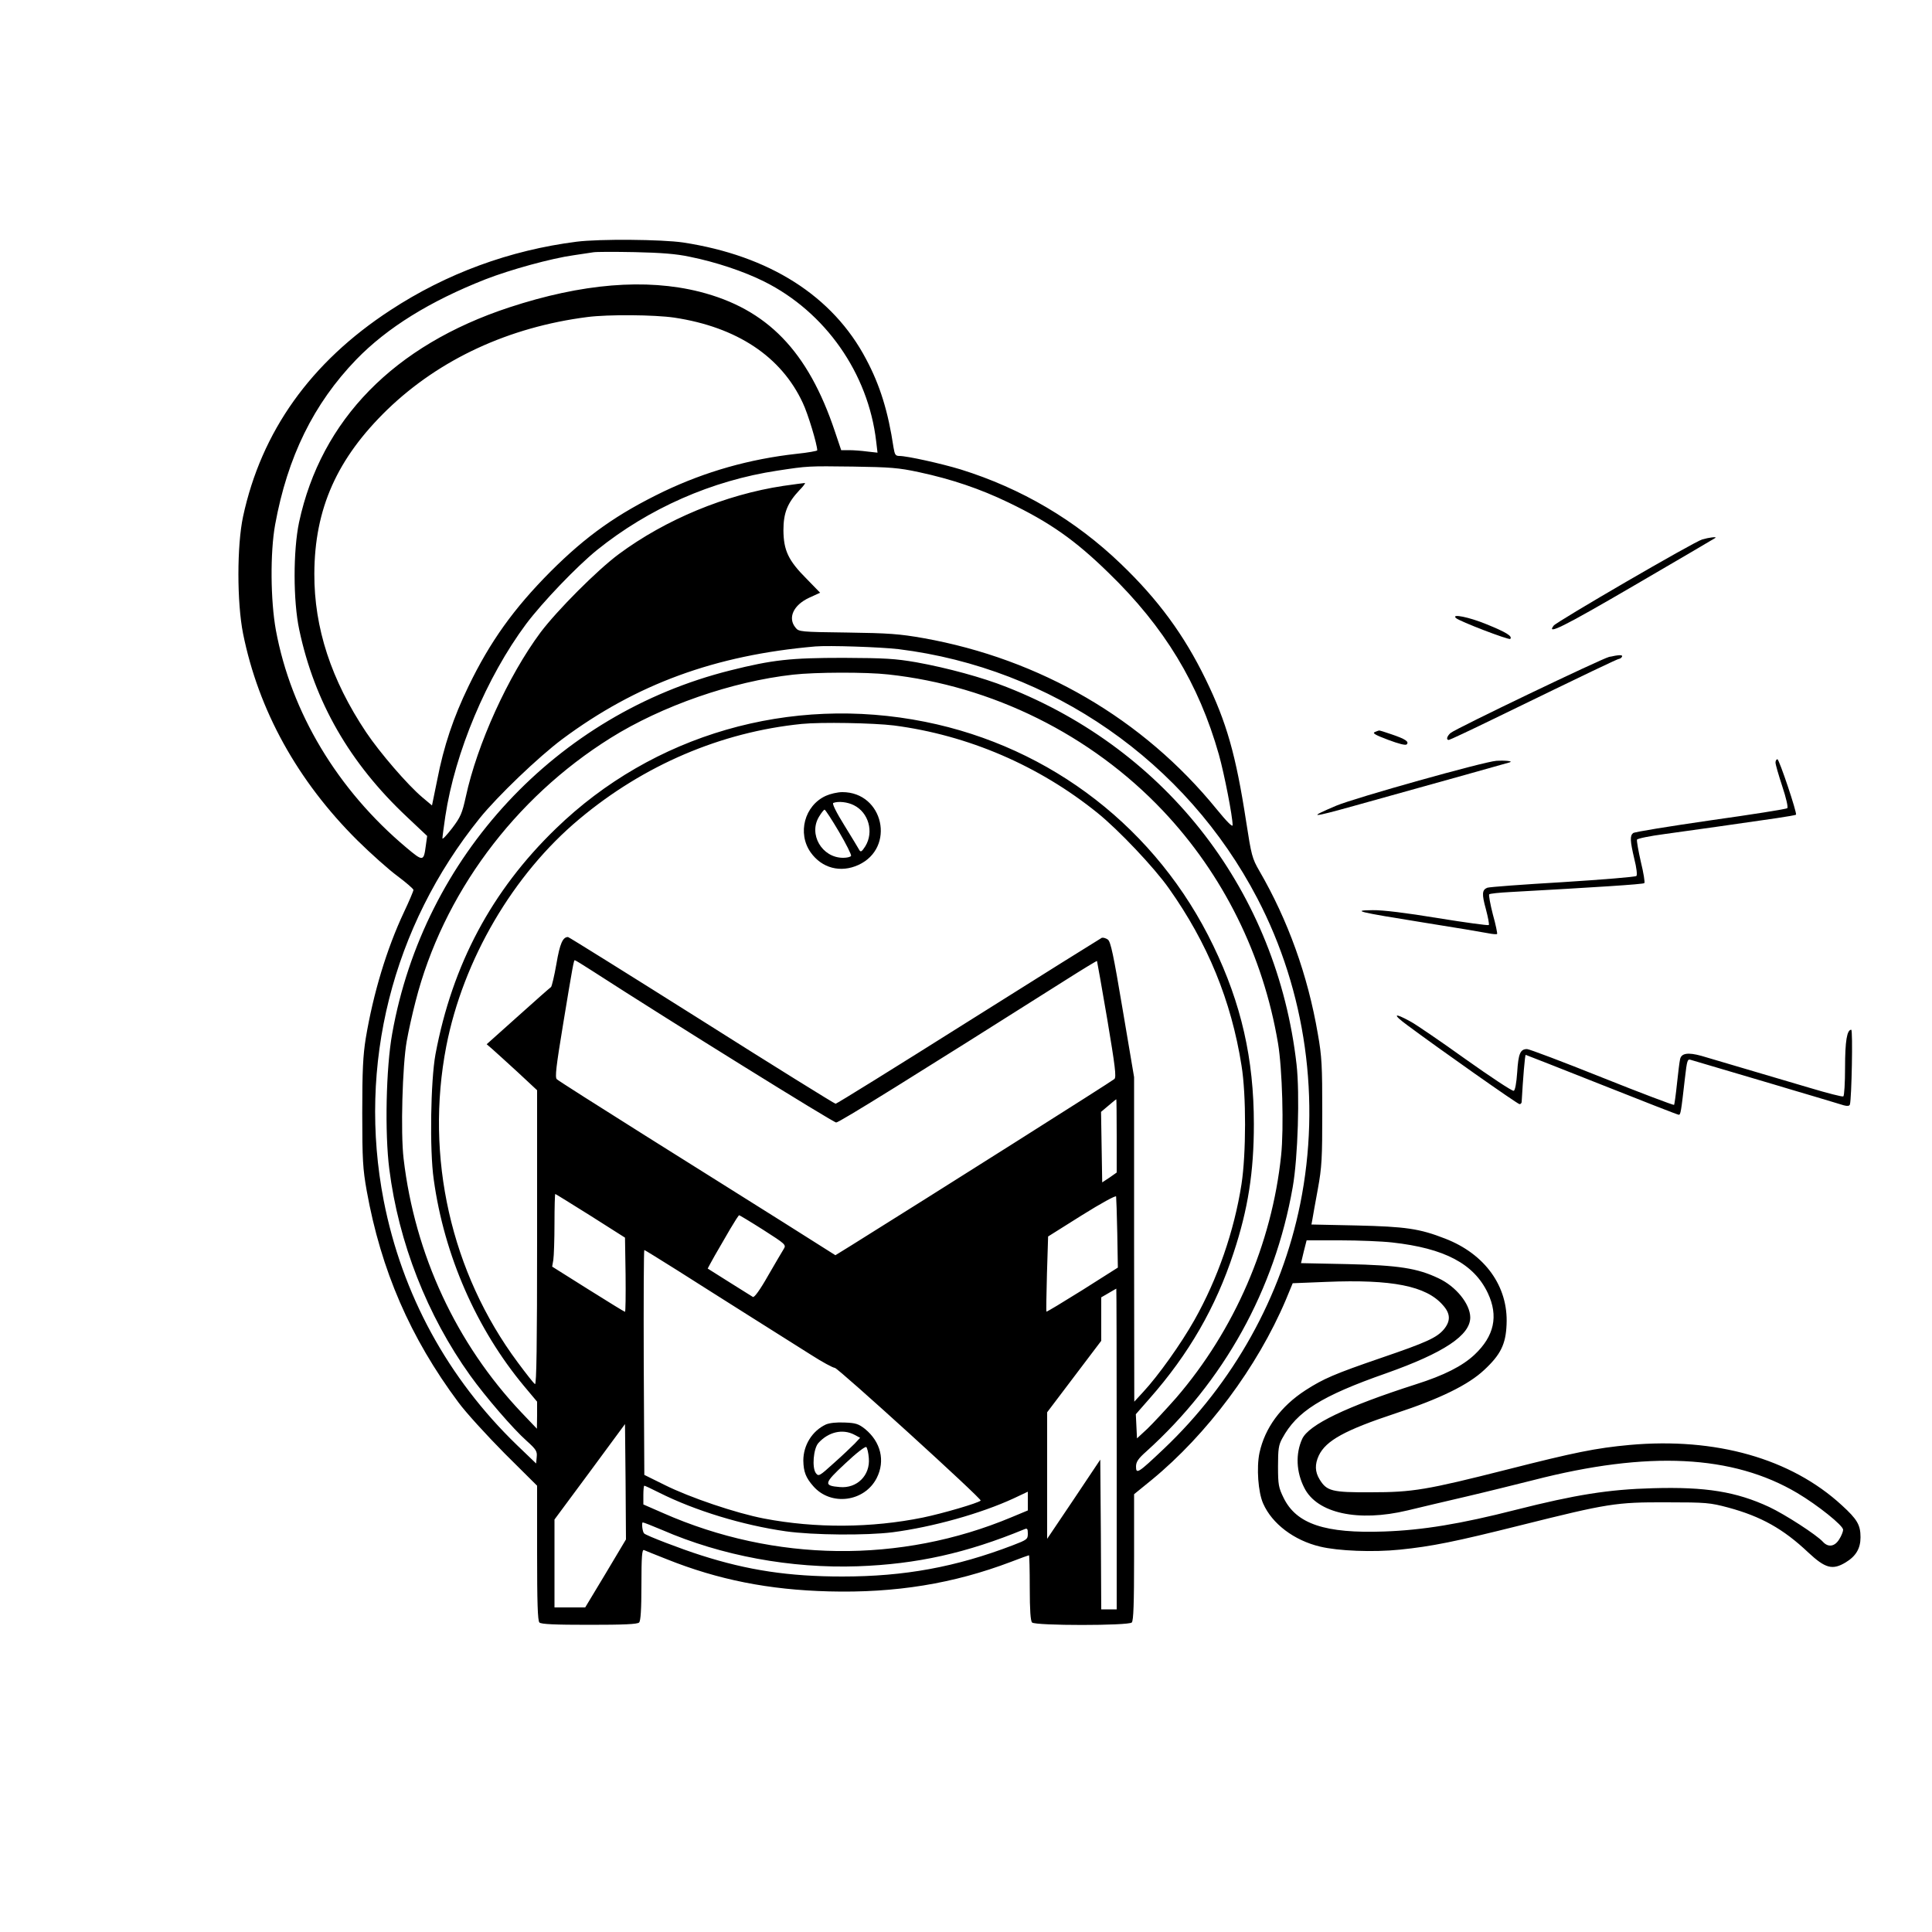 <?xml version="1.0" standalone="no"?>
<!DOCTYPE svg PUBLIC "-//W3C//DTD SVG 20010904//EN"
 "http://www.w3.org/TR/2001/REC-SVG-20010904/DTD/svg10.dtd">
<svg version="1.0" xmlns="http://www.w3.org/2000/svg"
 width="1000pt" height="1000pt" viewBox="0 0 1000 1000"
 preserveAspectRatio="xMidYMid meet">
<g transform="translate(0,1000) scale(0.1,-0.1)"
fill="#000000" stroke="none">
<path d="M2985 8749 c-346 -44 -674 -164 -965 -355 -412 -269 -667 -627 -762
-1068 -32 -150 -32 -444 0 -605 80 -398 282 -763 592 -1071 70 -69 163 -152
208 -185 44 -33 81 -65 82 -71 0 -6 -22 -58 -49 -115 -89 -189 -159 -420 -198
-654 -14 -88 -18 -165 -18 -385 0 -243 3 -290 23 -403 74 -412 226 -762 475
-1096 39 -53 147 -171 239 -264 l168 -167 0 -348 c0 -257 3 -351 12 -360 9 -9
80 -12 258 -12 178 0 249 3 258 12 8 8 12 66 12 196 0 143 3 183 13 179 6 -3
59 -24 117 -47 267 -107 530 -159 840 -167 346 -9 645 40 943 153 49 19 91 34
93 34 2 0 4 -76 4 -168 0 -117 4 -172 12 -180 17 -17 499 -17 516 0 9 9 12 98
12 338 l0 326 91 74 c287 236 546 583 694 931 l36 87 174 7 c340 14 517 -21
603 -120 40 -44 41 -82 6 -125 -37 -44 -90 -68 -324 -148 -242 -83 -300 -108
-393 -168 -128 -83 -210 -195 -238 -324 -16 -76 -7 -204 19 -262 46 -105 160
-191 294 -223 94 -23 276 -30 413 -16 167 17 285 41 625 126 452 113 494 120
755 119 207 0 226 -2 320 -27 170 -46 285 -110 415 -233 88 -82 125 -92 193
-51 53 32 77 72 77 130 0 64 -17 93 -97 166 -263 242 -653 352 -1098 312 -175
-16 -287 -39 -633 -127 -419 -106 -489 -118 -707 -118 -201 -1 -228 6 -265 67
-24 39 -25 78 -4 123 37 78 136 132 399 219 228 75 375 147 457 224 85 79 112
133 116 236 9 196 -111 364 -318 444 -133 52 -205 62 -458 68 l-234 5 5 27 c2
14 15 85 28 156 21 115 23 160 23 400 0 237 -2 286 -23 404 -52 304 -155 589
-303 844 -37 64 -41 80 -68 255 -53 344 -101 514 -210 737 -111 228 -245 411
-438 596 -236 227 -515 391 -829 489 -102 31 -278 70 -318 70 -20 0 -24 7 -30
43 -28 187 -70 323 -142 458 -172 327 -501 536 -948 604 -110 16 -431 19 -550
4z m585 -78 c135 -27 281 -76 385 -128 317 -158 539 -475 580 -827 l7 -59 -54
6 c-29 4 -71 7 -94 7 l-40 0 -33 98 c-139 415 -350 633 -700 722 -278 70 -608
43 -985 -81 -596 -196 -974 -582 -1088 -1112 -31 -147 -31 -408 1 -557 79
-373 261 -690 557 -968 l105 -99 -7 -50 c-11 -83 -14 -83 -101 -10 -356 299
-596 699 -675 1125 -28 154 -30 402 -4 546 64 351 199 626 420 855 160 165
381 302 668 415 128 50 342 109 458 125 41 6 86 13 100 15 14 3 111 3 215 1
137 -3 216 -9 285 -24z m-80 -315 c325 -49 554 -202 665 -441 27 -56 75 -216
75 -246 0 -3 -48 -12 -107 -18 -244 -27 -472 -92 -688 -195 -240 -116 -399
-228 -586 -415 -189 -190 -312 -361 -424 -593 -78 -161 -128 -309 -162 -485
l-27 -132 -50 42 c-76 64 -220 231 -291 337 -181 271 -269 540 -268 820 1 338
118 598 379 851 270 260 628 426 1034 478 107 14 348 12 450 -3z m1267 -800
c168 -36 316 -86 463 -157 214 -103 344 -194 518 -364 289 -280 467 -574 571
-941 28 -100 71 -320 71 -365 0 -12 -30 18 -83 83 -380 467 -913 777 -1517
885 -125 22 -180 26 -395 29 -241 3 -251 4 -267 25 -42 50 -12 117 70 155 l57
26 -70 72 c-95 95 -119 147 -120 251 0 91 21 142 83 208 20 20 32 37 28 37 -5
0 -55 -7 -112 -15 -298 -45 -608 -173 -851 -353 -112 -83 -319 -291 -405 -405
-168 -226 -328 -578 -387 -851 -19 -86 -27 -105 -71 -163 -28 -36 -50 -60 -50
-52 0 8 7 59 15 114 50 331 214 721 418 995 84 112 262 298 367 383 268 216
595 360 934 411 157 24 158 24 391 21 192 -3 236 -6 342 -29z m-106 -916 c792
-98 1487 -581 1857 -1290 251 -481 330 -1046 222 -1581 -97 -480 -346 -927
-707 -1269 -132 -125 -143 -132 -143 -91 0 24 11 41 53 78 402 363 665 837
758 1368 27 152 37 483 20 635 -101 890 -666 1626 -1501 1954 -123 49 -306 99
-467 128 -110 19 -162 22 -378 23 -273 0 -366 -10 -585 -65 -900 -225 -1587
-964 -1750 -1880 -32 -177 -39 -514 -15 -701 48 -380 196 -758 419 -1069 79
-110 222 -276 292 -338 49 -44 55 -54 52 -83 l-3 -34 -99 95 c-358 346 -595
780 -690 1266 -136 701 44 1417 497 1979 92 114 304 317 427 409 383 285 791
435 1310 480 70 6 337 -3 431 -14z m-53 -131 c537 -58 1049 -312 1421 -705
312 -330 519 -747 596 -1204 22 -131 31 -439 16 -581 -48 -458 -241 -903 -543
-1254 -53 -60 -120 -132 -149 -160 l-54 -50 -3 63 -3 62 71 81 c203 230 343
473 435 754 75 227 105 419 105 667 0 337 -65 623 -210 923 -290 603 -838
1028 -1492 1159 -698 140 -1408 -65 -1911 -553 -332 -321 -536 -704 -623
-1168 -25 -136 -31 -496 -9 -648 54 -393 222 -775 468 -1070 l67 -80 0 -70 -1
-70 -80 84 c-337 356 -552 818 -610 1314 -16 134 -6 483 16 607 9 52 30 146
46 207 141 553 510 1051 1009 1363 265 166 629 293 945 328 114 13 379 14 493
1z m29 -264 c384 -50 751 -208 1054 -453 108 -87 293 -282 369 -390 200 -282
323 -581 376 -917 25 -152 24 -458 0 -614 -38 -244 -124 -491 -244 -704 -70
-124 -187 -288 -265 -372 l-46 -50 -1 840 0 840 -59 349 c-48 286 -62 352 -77
363 -10 7 -24 11 -31 9 -6 -3 -317 -197 -690 -432 -373 -235 -682 -427 -688
-427 -5 0 -318 194 -694 432 -376 237 -687 431 -691 431 -27 0 -42 -33 -60
-139 -11 -63 -24 -117 -28 -120 -5 -3 -82 -71 -171 -151 l-162 -145 28 -24
c15 -13 74 -67 131 -119 l102 -95 0 -764 c0 -553 -3 -762 -11 -757 -6 3 -46
54 -89 112 -346 465 -481 1064 -370 1637 87 447 346 890 689 1176 333 279 733
450 1151 492 100 10 371 5 477 -8z m-1565 -1268 c412 -266 1251 -787 1266
-787 16 0 408 244 1192 740 85 54 156 97 158 96 1 -2 25 -137 53 -301 41 -245
48 -300 37 -310 -10 -10 -940 -598 -1363 -862 l-81 -50 -269 170 c-149 93
-470 296 -715 449 -245 154 -451 285 -458 292 -10 10 -4 63 33 287 50 304 55
329 60 329 3 0 42 -24 87 -53z m2718 -857 l0 -189 -37 -26 -38 -25 -3 182 -3
183 38 32 c21 18 39 33 41 33 1 0 2 -85 2 -190z m-2723 -413 l178 -113 3 -192
c1 -106 0 -192 -3 -192 -3 0 -89 53 -191 117 l-186 117 6 35 c3 20 6 105 6
189 0 83 2 152 4 152 2 0 84 -51 183 -113z m2726 -90 l3 -178 -183 -116 c-101
-63 -185 -114 -187 -112 -1 2 0 91 3 196 l6 193 175 110 c99 62 176 104 177
97 1 -6 4 -92 6 -190z m-1832 17 c114 -73 119 -77 106 -98 -7 -11 -44 -74 -81
-138 -43 -76 -72 -115 -79 -111 -9 5 -226 142 -234 147 0 1 16 30 36 66 21 36
57 98 80 138 23 39 44 72 47 72 2 0 59 -34 125 -76z m3255 -65 c271 -30 423
-110 495 -262 56 -119 33 -223 -69 -319 -63 -59 -158 -107 -303 -153 -359
-115 -555 -209 -589 -283 -35 -77 -31 -171 11 -253 66 -132 279 -178 534 -117
61 15 198 47 305 72 107 25 263 64 347 85 594 153 1032 131 1366 -67 106 -63
237 -168 237 -190 0 -9 -9 -32 -20 -49 -23 -38 -57 -44 -85 -13 -33 36 -195
141 -278 180 -170 79 -328 105 -602 97 -229 -6 -402 -34 -710 -112 -286 -73
-482 -105 -680 -112 -307 -11 -455 39 -521 174 -26 53 -29 68 -29 163 0 89 3
111 22 145 75 139 201 219 538 337 299 106 436 197 435 290 -1 69 -74 160
-165 202 -109 52 -207 67 -470 73 l-241 5 14 59 15 59 174 0 c95 0 217 -5 269
-11z m-3699 -145 c92 -59 261 -165 376 -238 114 -72 255 -161 314 -198 59 -38
115 -68 124 -68 16 0 763 -679 755 -687 -13 -13 -198 -67 -300 -88 -266 -54
-554 -56 -821 -5 -146 28 -385 109 -515 174 l-105 52 -3 582 c-1 320 0 582 3
582 2 0 80 -48 172 -106z m2273 -924 l0 -830 -40 0 -40 0 -2 388 -3 387 -137
-205 -138 -205 0 328 0 327 140 185 140 185 0 112 0 113 38 22 c20 12 38 22
40 23 1 0 2 -373 2 -830z m-2645 -644 l-106 -176 -80 0 -79 0 0 228 0 227 183
247 182 247 3 -299 2 -298 -105 -176z m277 418 c185 -93 431 -168 655 -200
142 -20 417 -22 553 -5 206 27 455 96 628 176 l72 34 0 -49 0 -48 -84 -35
c-575 -241 -1227 -233 -1803 21 l-103 45 0 48 c0 27 2 49 5 49 3 0 38 -16 77
-36z m15 -193 c308 -134 667 -200 1013 -188 306 11 562 68 863 192 14 6 17 2
17 -23 0 -29 -4 -32 -77 -60 -295 -113 -561 -162 -883 -162 -276 0 -489 32
-732 110 -101 32 -284 102 -294 113 -9 8 -14 57 -7 57 5 0 50 -18 100 -39z"/>
<path d="M4275 5881 c-111 -50 -149 -194 -79 -293 58 -82 155 -107 247 -65
194 89 130 377 -83 377 -25 0 -63 -9 -85 -19z m145 -49 c76 -38 104 -138 59
-212 -18 -28 -24 -32 -31 -20 -4 8 -39 65 -77 127 -43 69 -65 114 -58 117 26
10 74 5 107 -12z m-77 -138 c37 -63 65 -119 62 -124 -3 -6 -22 -10 -41 -10
-110 0 -181 123 -124 214 12 20 25 36 28 35 4 0 38 -52 75 -115z"/>
<path d="M4275 2627 c-71 -33 -117 -107 -117 -187 1 -58 13 -89 52 -133 91
-104 265 -81 328 43 45 89 21 187 -61 254 -33 26 -48 31 -105 33 -42 2 -78 -2
-97 -10z m147 -53 l30 -16 -28 -30 c-16 -16 -64 -62 -108 -101 -75 -68 -79
-70 -93 -52 -21 28 -13 127 13 156 51 57 125 75 186 43z m75 -121 c8 -89 -61
-158 -150 -150 -86 7 -83 19 28 122 58 55 104 90 109 85 5 -5 11 -30 13 -57z"/>
<path d="M8811 7208 c-41 -11 -751 -424 -769 -446 -40 -51 47 -8 419 209 228
133 416 243 418 245 8 7 -33 2 -68 -8z"/>
<path d="M7536 6801 c18 -17 274 -115 281 -108 13 14 -22 35 -123 76 -90 37
-184 56 -158 32z"/>
<path d="M8329 6600 c-41 -10 -794 -371 -821 -394 -19 -17 -24 -36 -9 -36 4 0
109 49 232 109 506 246 642 311 650 311 4 0 11 5 14 10 7 12 -15 11 -66 0z"/>
<path d="M7116 6211 c-14 -6 2 -15 68 -40 56 -21 91 -30 97 -24 14 14 -7 28
-78 52 -34 12 -64 21 -65 20 -2 0 -12 -4 -22 -8z"/>
<path d="M7745 6062 c-63 -4 -730 -191 -828 -232 -151 -64 -134 -64 92 -1 416
116 797 222 805 225 21 6 -22 11 -69 8z"/>
<path d="M9190 6053 c0 -10 16 -65 35 -123 20 -60 31 -108 26 -113 -5 -5 -184
-33 -397 -63 -214 -31 -394 -60 -401 -66 -17 -14 -16 -39 6 -133 12 -47 16
-84 11 -89 -5 -5 -177 -19 -382 -32 -205 -12 -381 -25 -390 -29 -27 -11 -29
-32 -7 -111 11 -42 18 -78 15 -82 -4 -3 -122 13 -264 36 -163 27 -286 42 -337
41 -111 -1 -80 -9 263 -64 158 -25 307 -50 332 -55 25 -5 47 -7 49 -4 2 2 -7
48 -22 101 -14 54 -22 101 -19 104 4 4 54 9 112 12 433 24 686 40 691 46 4 3
-4 53 -18 110 -13 57 -22 109 -20 115 3 6 67 19 143 29 138 19 387 54 578 82
54 8 100 16 102 18 7 7 -87 287 -96 287 -6 0 -10 -8 -10 -17z"/>
<path d="M7285 4693 c164 -122 570 -408 580 -408 6 0 10 5 11 10 7 125 17 245
21 245 2 0 179 -70 394 -155 214 -85 393 -155 398 -155 10 0 12 13 32 188 11
95 13 102 31 96 27 -8 223 -66 433 -128 44 -13 136 -41 205 -61 69 -21 138
-41 153 -46 19 -5 29 -4 32 4 9 29 16 387 7 387 -22 0 -32 -58 -32 -195 0 -79
-4 -146 -9 -150 -5 -3 -83 17 -173 44 -219 65 -490 145 -562 166 -69 19 -104
14 -110 -18 -3 -12 -10 -69 -16 -126 -6 -58 -13 -107 -15 -110 -3 -2 -171 61
-373 142 -202 81 -377 147 -388 147 -35 0 -45 -23 -51 -120 -4 -57 -11 -94
-18 -96 -7 -3 -120 72 -251 165 -131 94 -259 181 -284 194 -87 48 -94 38 -15
-20z"/>
</g>
</svg>
